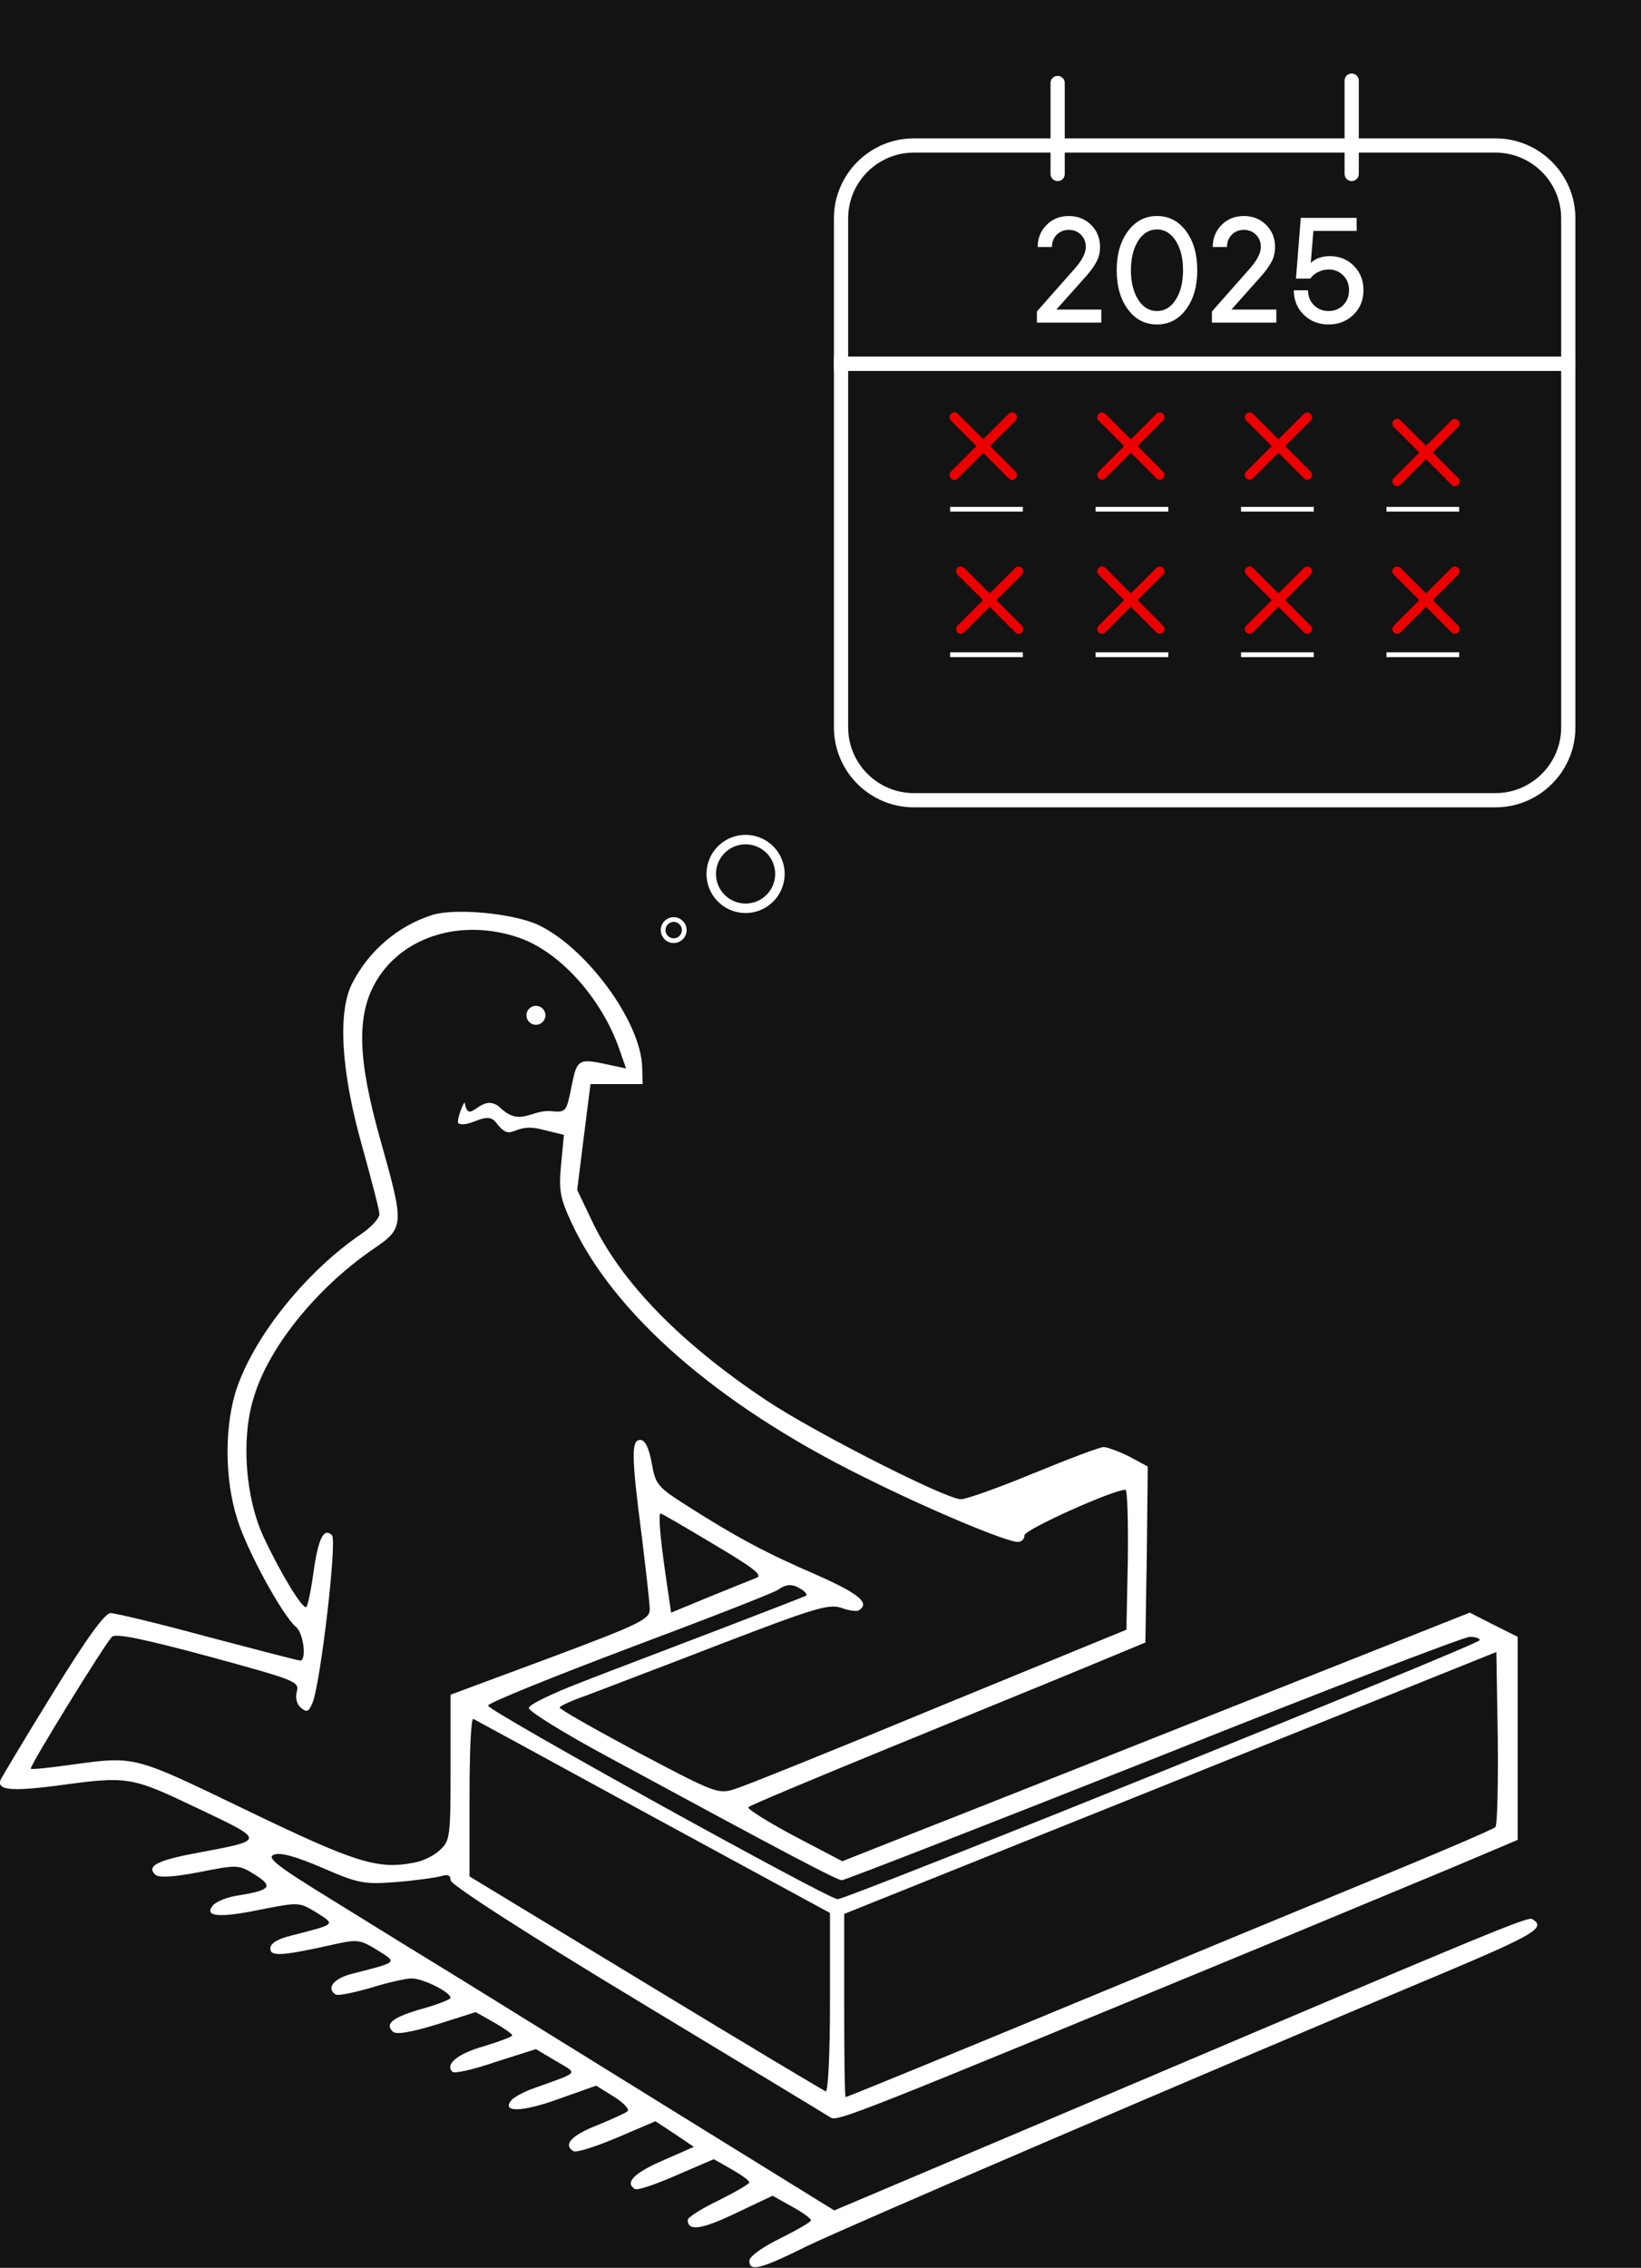 <svg width="346" height="478" viewBox="0 0 346 478" fill="none" xmlns="http://www.w3.org/2000/svg">
<rect width="346" height="478" fill="#131313"/>
<path d="M315.333 168.667H192.667C184.233 168.667 177.333 161.767 177.333 153.333V76.667H330.667V153.333C330.667 161.767 323.767 168.667 315.333 168.667Z" stroke="white" stroke-width="3" stroke-miterlimit="10" stroke-linecap="round"/>
<path d="M315.333 30.667H192.667C184.233 30.667 177.333 37.567 177.333 46V76.667H330.667V46C330.667 37.567 323.767 30.667 315.333 30.667Z" stroke="white" stroke-width="3" stroke-miterlimit="10" stroke-linecap="round"/>
<path d="M285 17V36.667" stroke="white" stroke-width="3" stroke-miterlimit="10" stroke-linecap="round" stroke-linejoin="round"/>
<path d="M223 17.5V36.667" stroke="white" stroke-width="3" stroke-miterlimit="10" stroke-linecap="round" stroke-linejoin="round"/>
<path d="M200.333 107.333H215.667" stroke="white" stroke-miterlimit="10" stroke-linejoin="round"/>
<path d="M231 107.333H246.333" stroke="white" stroke-miterlimit="10" stroke-linejoin="round"/>
<path d="M261.667 107.333H277" stroke="white" stroke-miterlimit="10" stroke-linejoin="round"/>
<path d="M292.333 107.333H307.667" stroke="white" stroke-miterlimit="10" stroke-linejoin="round"/>
<path d="M200.333 138H215.667" stroke="white" stroke-miterlimit="10" stroke-linejoin="round"/>
<path d="M231 138H246.333" stroke="white" stroke-miterlimit="10" stroke-linejoin="round"/>
<path d="M261.667 138H277" stroke="white" stroke-miterlimit="10" stroke-linejoin="round"/>
<path d="M292.333 138H307.667" stroke="white" stroke-miterlimit="10" stroke-linejoin="round"/>
<path d="M229.094 58.109C230.016 57.062 230.719 56.078 231.203 55.156C231.688 54.234 231.938 53.203 231.938 52.062C231.938 50.203 231.312 48.656 230.062 47.406C228.797 46.156 227.234 45.531 225.359 45.531C223.469 45.531 221.906 46.156 220.672 47.406C219.422 48.656 218.797 50.203 218.797 52.062H221.797C221.797 51.016 222.141 50.156 222.812 49.469C223.484 48.797 224.328 48.453 225.359 48.453C226.375 48.453 227.234 48.797 227.922 49.469C228.594 50.156 228.938 51.016 228.938 52.062C228.938 53.344 228.141 54.891 226.531 56.703L218.625 65.656V68H232.203V65.25H222.734L229.094 58.109ZM243.953 68.391C246.453 68.391 248.5 67.328 250.078 65.203C251.656 63.078 252.438 60.328 252.438 56.953C252.438 53.594 251.656 50.844 250.078 48.719C248.5 46.594 246.453 45.531 243.953 45.531C241.438 45.531 239.406 46.594 237.828 48.719C236.25 50.844 235.453 53.594 235.453 56.953C235.453 60.328 236.234 63.078 237.812 65.203C239.391 67.328 241.438 68.391 243.953 68.391ZM243.953 65.562C242.328 65.562 241 64.766 239.984 63.156C238.969 61.562 238.453 59.5 238.453 56.953C238.453 54.422 238.969 52.359 239.984 50.75C241 49.156 242.328 48.359 243.953 48.359C245.562 48.359 246.875 49.156 247.906 50.75C248.922 52.359 249.438 54.422 249.438 56.953C249.438 59.5 248.922 61.562 247.906 63.156C246.875 64.766 245.562 65.562 243.953 65.562ZM266 58.109C266.922 57.062 267.625 56.078 268.109 55.156C268.594 54.234 268.844 53.203 268.844 52.062C268.844 50.203 268.219 48.656 266.969 47.406C265.703 46.156 264.141 45.531 262.266 45.531C260.375 45.531 258.812 46.156 257.578 47.406C256.328 48.656 255.703 50.203 255.703 52.062H258.703C258.703 51.016 259.047 50.156 259.719 49.469C260.391 48.797 261.234 48.453 262.266 48.453C263.281 48.453 264.141 48.797 264.828 49.469C265.5 50.156 265.844 51.016 265.844 52.062C265.844 53.344 265.047 54.891 263.438 56.703L255.531 65.656V68H269.109V65.25H259.641L266 58.109ZM280.375 53.984C278.734 53.984 277.391 54.469 276.375 55.422L276.922 48.672H286.047V45.922H274.266L273.25 58.719H276.281C276.625 58.172 277.172 57.703 277.906 57.344C278.641 56.984 279.375 56.797 280.125 56.797C281.359 56.797 282.391 57.219 283.219 58.047C284.031 58.875 284.438 59.922 284.438 61.188C284.438 62.453 284.031 63.484 283.219 64.312C282.391 65.141 281.359 65.562 280.125 65.562C278.891 65.562 277.859 65.141 277.031 64.312C276.203 63.484 275.797 62.453 275.797 61.188H272.797C272.797 63.25 273.5 64.969 274.891 66.328C276.281 67.703 278.031 68.391 280.125 68.391C282.219 68.391 283.969 67.703 285.375 66.328C286.781 64.969 287.484 63.25 287.484 61.172C287.484 59.109 286.812 57.391 285.453 56.031C284.094 54.672 282.406 53.984 280.375 53.984Z" fill="white"/>
<path d="M201.235 87.941L213.412 100.118" stroke="#EB0101" stroke-width="2" stroke-miterlimit="10" stroke-linecap="round" stroke-linejoin="round"/>
<path d="M213.412 87.941L201.235 100.118" stroke="#EB0101" stroke-width="2" stroke-miterlimit="10" stroke-linecap="round" stroke-linejoin="round"/>
<path d="M201.235 87.941L213.412 100.118" stroke="#EB0101" stroke-width="2" stroke-miterlimit="10" stroke-linecap="round" stroke-linejoin="round"/>
<path d="M213.412 87.941L201.235 100.118" stroke="#EB0101" stroke-width="2" stroke-miterlimit="10" stroke-linecap="round" stroke-linejoin="round"/>
<path d="M232.353 87.941L244.529 100.118" stroke="#EB0101" stroke-width="2" stroke-miterlimit="10" stroke-linecap="round" stroke-linejoin="round"/>
<path d="M244.529 87.941L232.353 100.118" stroke="#EB0101" stroke-width="2" stroke-miterlimit="10" stroke-linecap="round" stroke-linejoin="round"/>
<path d="M263.47 87.941L275.647 100.118" stroke="#EB0101" stroke-width="2" stroke-miterlimit="10" stroke-linecap="round" stroke-linejoin="round"/>
<path d="M275.647 87.941L263.47 100.118" stroke="#EB0101" stroke-width="2" stroke-miterlimit="10" stroke-linecap="round" stroke-linejoin="round"/>
<path d="M294.588 89.294L306.765 101.471" stroke="#EB0101" stroke-width="2" stroke-miterlimit="10" stroke-linecap="round" stroke-linejoin="round"/>
<path d="M306.765 89.294L294.588 101.471" stroke="#EB0101" stroke-width="2" stroke-miterlimit="10" stroke-linecap="round" stroke-linejoin="round"/>
<path d="M202.588 120.412L214.765 132.588" stroke="#EB0101" stroke-width="2" stroke-miterlimit="10" stroke-linecap="round" stroke-linejoin="round"/>
<path d="M214.765 120.412L202.588 132.588" stroke="#EB0101" stroke-width="2" stroke-miterlimit="10" stroke-linecap="round" stroke-linejoin="round"/>
<path d="M232.353 120.412L244.529 132.588" stroke="#EB0101" stroke-width="2" stroke-miterlimit="10" stroke-linecap="round" stroke-linejoin="round"/>
<path d="M244.529 120.412L232.353 132.588" stroke="#EB0101" stroke-width="2" stroke-miterlimit="10" stroke-linecap="round" stroke-linejoin="round"/>
<path d="M263.47 120.412L275.647 132.588" stroke="#EB0101" stroke-width="2" stroke-miterlimit="10" stroke-linecap="round" stroke-linejoin="round"/>
<path d="M275.647 120.412L263.47 132.588" stroke="#EB0101" stroke-width="2" stroke-miterlimit="10" stroke-linecap="round" stroke-linejoin="round"/>
<path d="M294.588 120.412L306.765 132.588" stroke="#EB0101" stroke-width="2" stroke-miterlimit="10" stroke-linecap="round" stroke-linejoin="round"/>
<path d="M306.765 120.412L294.588 132.588" stroke="#EB0101" stroke-width="2" stroke-miterlimit="10" stroke-linecap="round" stroke-linejoin="round"/>
<circle cx="113" cy="214" r="2" fill="white"/>
<path d="M91 192.9C83.9 195.2 77.9 200.3 74.4 207C71.1 213 71.9 225.8 76.3 241.4C78.3 248.6 80 255.1 80 255.9C80 256.8 78.3 258.6 76.3 260C64.8 267.8 53.9 281.2 50 292.4C47.3 300.2 47.3 311.6 50 320.1C52 326.7 59.6 340.6 62.4 342.9C64 344.2 64.7 350 63.3 350C62.8 350 54.1 347.7 43.8 345C33.5 342.2 24.3 340 23.3 340C22.1 340 18.2 345.4 11 357.1C5.2 366.5 0.3 374.7 0.1 375.2C-0.6 377.3 2.3 377.6 11.8 376.4C27.1 374.3 27.5 374.4 41.6 381.1C56.1 388 56.1 387.8 41.8 390.5C33.1 392.1 30.9 393.3 32.7 395.1C33.4 395.8 36.2 395.7 42 394.6C50.1 393 50.3 393 53.7 395.1C57.7 397.6 57.1 398.4 50.3 399.5C48 399.8 45.6 400.8 44.9 401.6C42.9 404 46.2 404.3 54.9 402.5C63 400.9 63.1 400.9 66.7 403.1C70.8 405.7 71 405.5 61.3 408C58.5 408.7 57 409.6 57 410.7C57 412.4 59.3 412.3 70.1 409.9C75.4 408.7 75.9 408.8 79.5 411C83.8 413.7 84.1 413.5 74.3 416C70.3 417 68.7 419.1 70.8 420.4C71.3 420.7 74.6 420 78.1 419C81.6 417.9 85.6 417 86.8 417C89.2 417 95 419.9 95 421.1C95 421.4 92.3 422.5 89 423.4C82.8 425.2 81.1 426.5 82.8 428.2C83.5 428.9 86.5 428.4 92.1 426.7L100.3 424.1L104.2 426.3C106.3 427.5 108 428.7 108 429C108 429.3 105.3 430.3 102 431.3C96.4 432.9 93.8 435.1 95.4 436.7C95.8 437.1 99.9 436.2 104.5 434.6L113 431.9L117.2 434.4C121.9 437.2 122.4 436.6 112.7 440.1C110.6 440.8 108.4 442 107.8 442.7C105.7 445.3 110.1 445.2 117.8 442.4L125.7 439.6L129.4 441.9C131.5 443.2 132.8 444.6 132.3 445C131.9 445.4 128.9 446.7 125.8 448C120.4 450.1 118.7 452.1 120.9 453.4C121.4 453.8 125.5 452.5 130 450.6L138.2 447.1L142.3 449.8L146.3 452.5L139.7 455.4C133.5 458.1 131.7 460.1 133.9 461.4C134.4 461.7 138.3 460.4 142.6 458.5L150.5 455.1L154.2 457.2C156.3 458.4 158 459.6 158 460C158 460.3 155.1 462 151.5 463.8C147.9 465.5 145 467.4 145 467.9C145 470.3 147.8 470 155.1 466.5L162.9 462.8L167 465.1C169.2 466.3 171 467.6 171 468C171 468.3 168.1 470 164.5 471.8C160.8 473.6 158 475.6 158 476.5C158 478.9 160.3 478.3 170.2 473.4C178 469.6 252.2 437.7 304 416C323.7 407.7 326 406.3 323.1 404.5C322.1 403.9 315 406.9 226.7 444.4L175.9 465.9L144.2 446.3C126.8 435.5 106.2 422.8 98.5 418C90.8 413.3 78 405.4 70.1 400.5C58.2 393.2 56.1 391.5 57.8 390.9C59.2 390.4 62.4 391.3 68 393.7C75.6 397 76.8 397.2 83.4 396.7C87.3 396.4 91.5 395.8 92.8 395.5C94.4 395 95 395.2 95 396.3C95 397.2 110.1 407 134.3 421.6C155.8 434.6 174.2 445.7 175.1 446.3C176.6 447.2 179.2 446.2 268.5 409.3C281.2 404 297.9 397.1 305.8 393.8L320 387.8V366.4V345L315 342.5L309.9 339.9L257.7 360.6C229 372 199.2 383.8 191.5 386.8L177.6 392.3L167.3 386.9C161.7 383.9 157.4 381.2 157.8 380.9C158.2 380.5 170.9 375.2 186 369C201.1 362.8 219.8 355.2 227.5 352L241.5 346.2L241.8 327.6L242 309.1L238.1 307C235.9 305.9 233.4 305 232.7 305C231.9 305 225.3 307.5 218 310.5C210.7 313.5 203.8 316 202.6 316C199.5 316 171.9 302 161.8 295.3C143.3 283 130.8 270.1 124.7 257.1L121.7 250.8L123.1 239.6L124.5 228.5H130H135.5L135.4 225C135.2 215.5 123.8 199.9 113.6 195C108.3 192.5 95.8 191.3 91 192.9ZM109.3 197.6C117.9 200.5 126.7 210.2 130.5 220.9L132 225.2L128.7 224.5C121.9 223 121.7 223.1 120.5 229C119.4 234.4 119.4 234.5 116.1 234.2C111.9 233.9 109.7 237.5 105.5 233.5C101.5 229.8 98.9 237.6 98 232.5V232.5C97.877 231.782 96.034 236.535 96.708 236.813C99.052 237.779 102.578 234.028 104.5 236.5C108.1 241.2 107.8 236.5 114 238L118.9 239.2L118.3 245.5C117.8 250.9 118.1 252.5 120.4 257.5C129.3 276.9 151.3 296.1 182.1 311.3C195.9 318.2 212.2 325 214.6 325C215.4 325 216 324.4 216 323.6C216 322.4 234.7 314 237.3 314C237.7 314 237.9 320.6 237.8 328.7L237.5 343.5L198 359.7C176.3 368.7 156.9 376.5 154.9 377.1C151.4 378.2 150.7 377.9 134.6 369.4C125.5 364.5 118 360.3 118 359.9C118 359.6 120.6 358.4 123.8 357.3C126.9 356.1 139.6 351.3 152 346.5C171.8 338.9 174.8 338 177.4 338.9C179 339.5 180.7 339.7 181.1 339.4C183.5 337.9 181.1 335.9 172.3 332C161.6 327.4 155.1 323.9 144.9 317.4C138.6 313.4 138.2 312.9 137.4 308.3C136.8 305.1 136 303.5 135 303.5C133.1 303.5 133.1 306.7 135.3 323.7C136.2 331 137 338 137 339.2C137 341.3 135 342.3 116 349.4L95 357.2V372.6C95 387 94.9 388 92.8 389.9C91.6 391.1 89.1 392.3 87.3 392.6C79.6 394.1 74.9 392.6 51.9 381.5C27.8 369.9 28.7 370.1 14.7 372C10.4 372.6 6.7 373 6.5 372.8C6.1 372.4 22.1 346.5 23.6 345C24.4 344.2 30.5 345.5 43.9 349.1C62.2 354.1 63.1 354.4 62.6 356.5C62.2 357.9 62.6 359.3 63.5 360C64.7 361 65.1 360.8 65.9 358.9C67.6 354.7 71.1 324.7 70 323.6C68.3 321.9 67.1 324.2 66.1 331.4C65.6 335.1 64.9 338.4 64.6 338.7C63.9 339.4 59.2 331.7 55.6 324C51.8 315.9 50.8 303.5 53.4 294.9C56.4 284.3 66.5 271.7 78.5 263.4C85.3 258.8 85.3 258.4 80.3 240.6C75.3 223 75.1 213.7 79.5 206.5C85.2 197.2 97.5 193.6 109.3 197.6ZM150.5 325.5C159.1 330.6 161 332.1 159.4 332.6C158.4 333 153.9 334.8 149.5 336.6L141.5 339.9L140.3 331.7C139.1 323.2 138.8 319 139.3 319C139.5 319 144.5 321.9 150.5 325.5ZM169 335C169.8 335.5 170.2 336.1 170 336.3C169.7 336.5 161.4 339.7 151.5 343.5C141.6 347.3 128.6 352.2 122.5 354.6C116.5 356.9 111.5 359.3 111.5 360C111.5 360.7 118.9 365.3 128 370.2C166.4 391 176.5 396.3 177.5 396.3C178.1 396.3 207.6 384.8 243.2 370.7C278.7 356.5 308.7 345 309.9 345C311.1 345 312 345.3 312 345.7C312 346.6 178.4 400.4 176.6 400.3C174.5 400.2 102.7 360.5 102.9 359.5C103 358.9 116.4 353.5 132.8 347.3C149.1 341.2 163.2 335.7 164 335.1C165.9 333.8 167.1 333.8 169 335ZM315.3 385.1C314.8 385.6 302.6 390.8 288 396.8C273.4 402.8 250.9 412.1 238 417.5C201.3 432.7 178.7 442 178.3 442C178.1 442 178 433.3 178 422.7V403.4L246.8 375.8L315.5 348.2L315.8 366.3C315.9 376.2 315.7 384.7 315.3 385.1ZM137.8 383L175 403.2V422.2C175 433 174.6 441 174.1 440.8C173.6 440.6 156.5 430.4 136.1 418L99 395.5V378.7C99 369.4 99.3 362.1 99.8 362.3C100.2 362.5 117.3 371.8 137.8 383Z" fill="white"/>
<circle cx="142.044" cy="196.044" r="2.226" transform="rotate(7.151 142.044 196.044)" stroke="white"/>
<circle cx="157.203" cy="184.203" r="7.241" transform="rotate(7.151 157.203 184.203)" stroke="white" stroke-width="2"/>
</svg>
